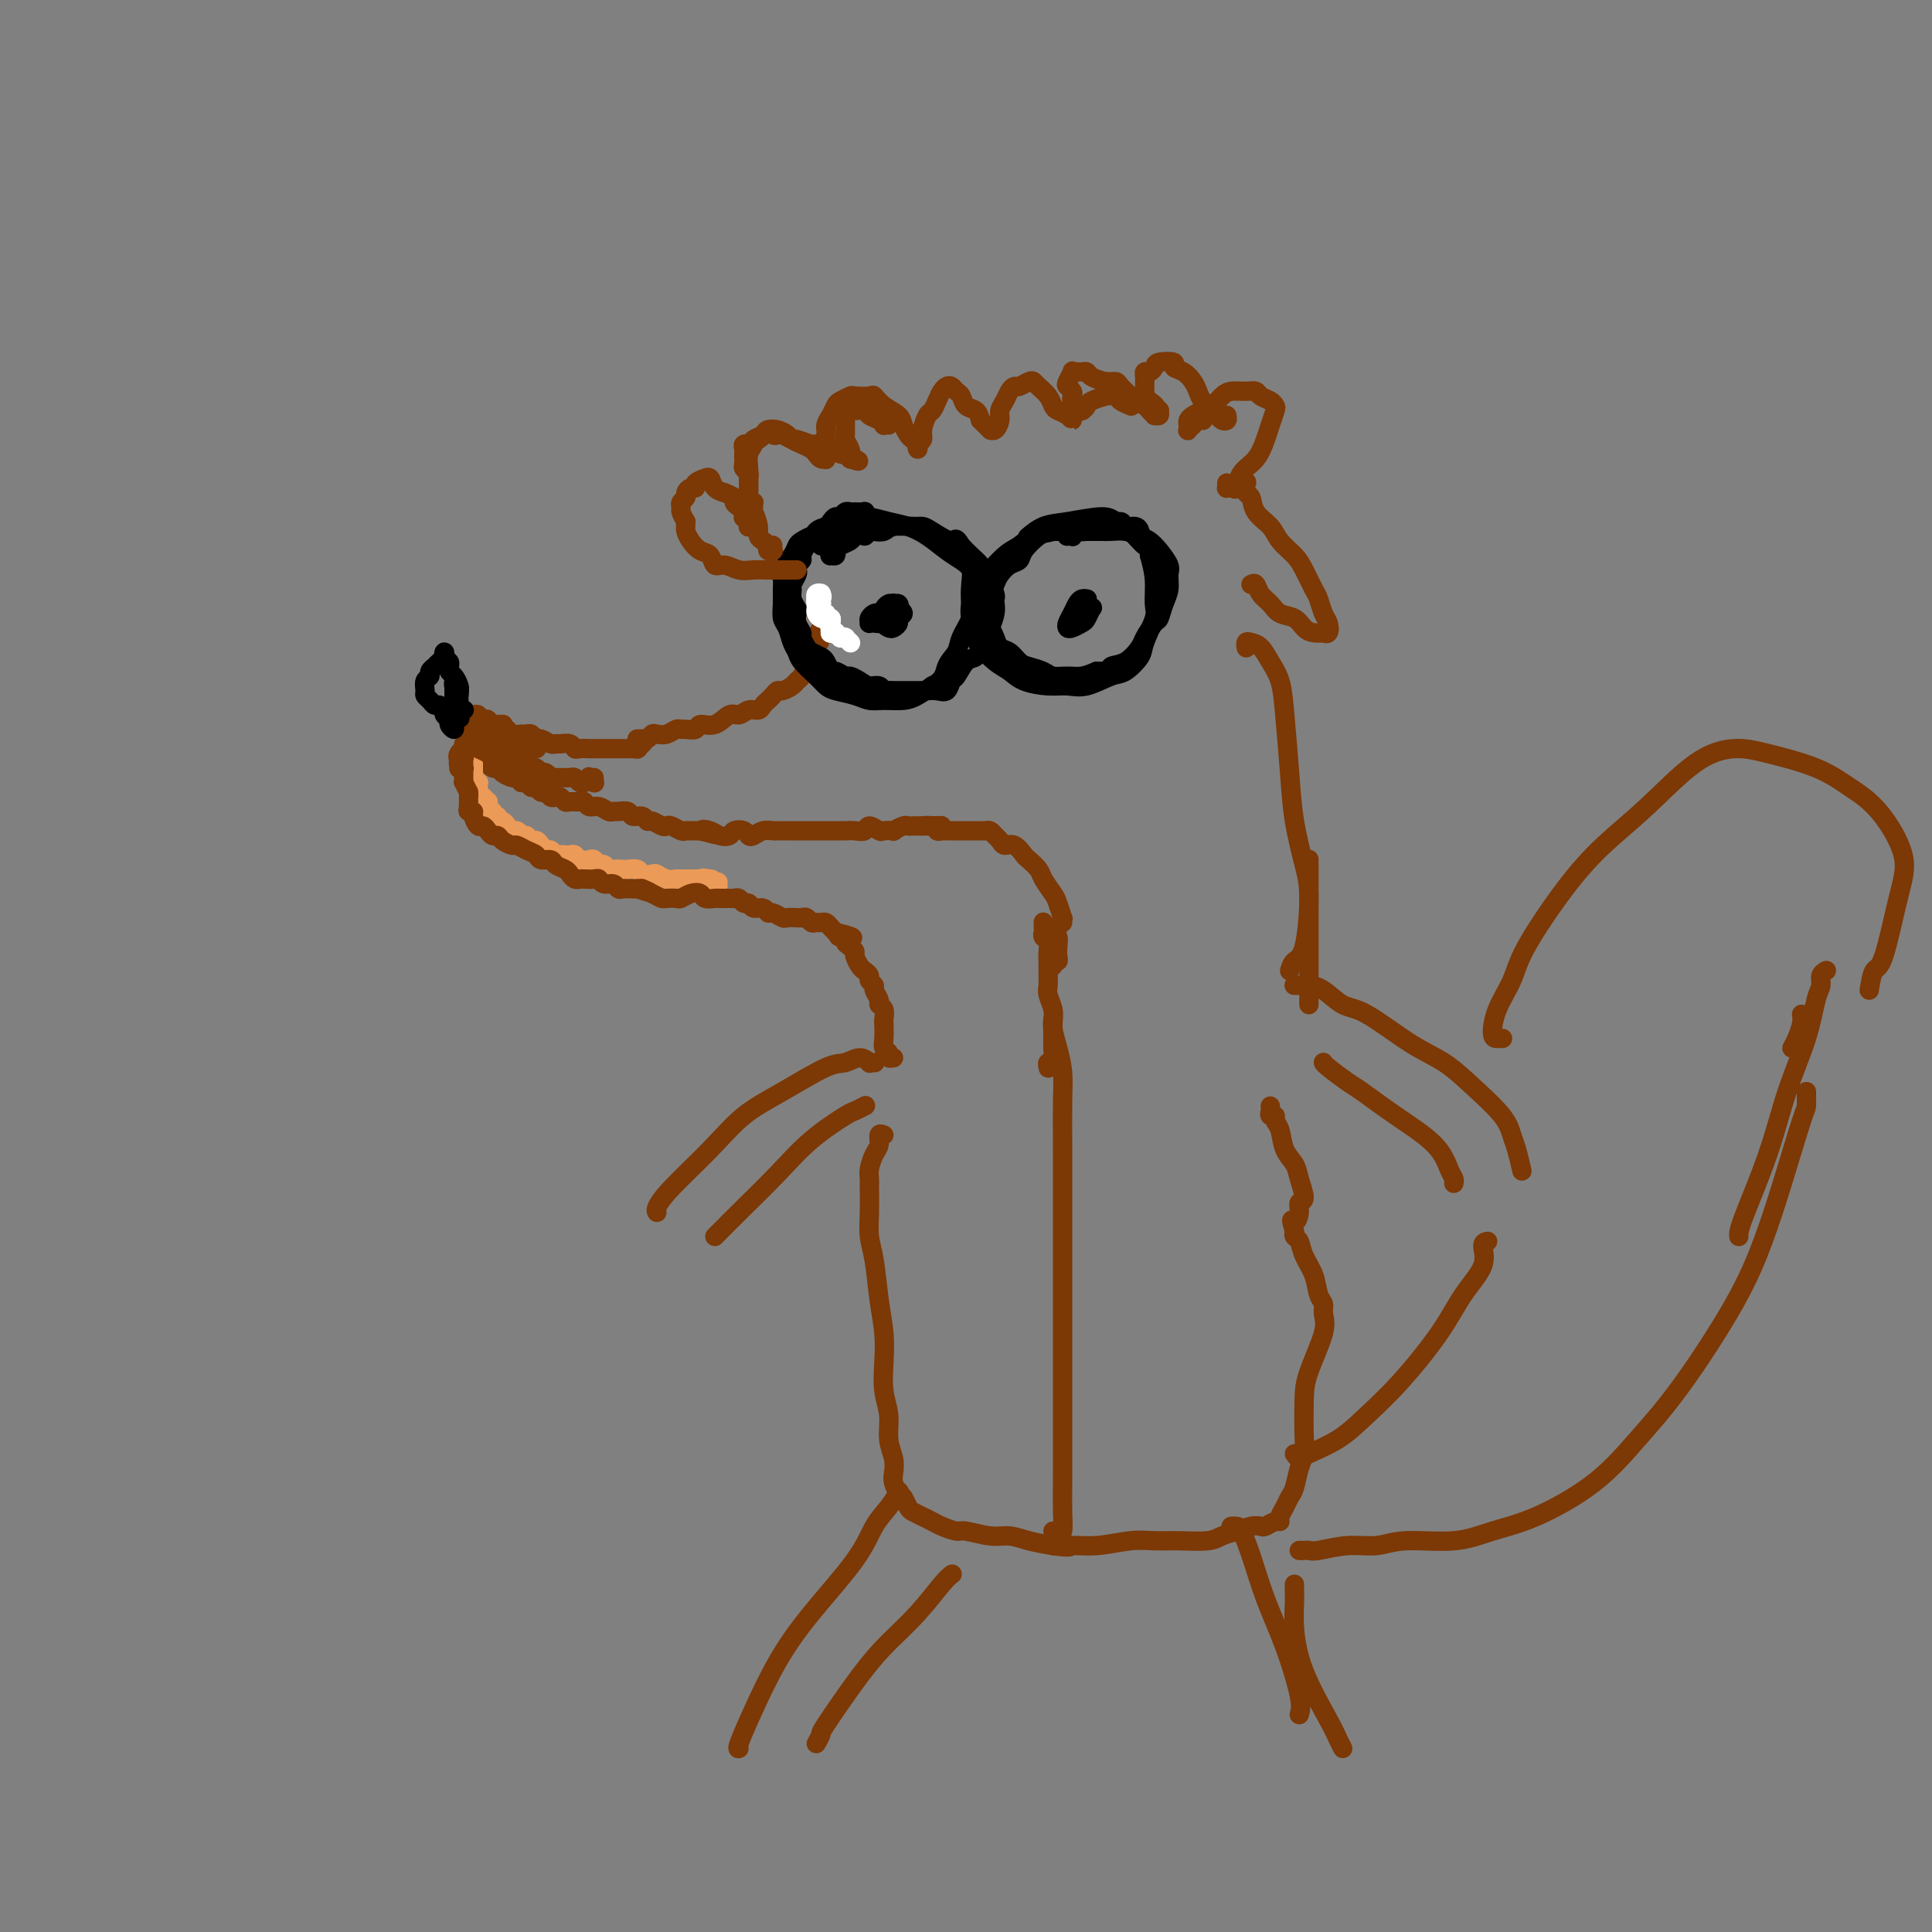 <svg viewBox='0 0 400 400' version='1.1' xmlns='http://www.w3.org/2000/svg' xmlns:xlink='http://www.w3.org/1999/xlink'><rect x="0" y="0" width="400" height="400" fill="#808080" stroke="none"/><g fill='none' stroke='rgb(124,56,5)' stroke-width='4' stroke-linecap='round' stroke-linejoin='round'><path d='M133,154c-0.031,0.030 -0.061,0.061 0,0c0.061,-0.061 0.214,-0.212 0,0c-0.214,0.212 -0.793,0.789 -1,1c-0.207,0.211 -0.040,0.057 0,0c0.040,-0.057 -0.046,-0.015 0,0c0.046,0.015 0.223,0.004 0,0c-0.223,-0.004 -0.847,-0.001 -1,0c-0.153,0.001 0.166,0.000 0,0c-0.166,-0.000 -0.818,-0.000 -1,0c-0.182,0.000 0.107,0.000 0,0c-0.107,-0.000 -0.610,0.000 -1,0c-0.390,-0.000 -0.668,-0.000 -1,0c-0.332,0.000 -0.718,0.000 -1,0c-0.282,-0.000 -0.461,-0.000 -1,0c-0.539,0.000 -1.440,0.001 -2,0c-0.560,-0.001 -0.779,-0.004 -1,0c-0.221,0.004 -0.444,0.015 -1,0c-0.556,-0.015 -1.445,-0.057 -2,0c-0.555,0.057 -0.778,0.212 -1,0c-0.222,-0.212 -0.445,-0.793 -1,-1c-0.555,-0.207 -1.444,-0.040 -2,0c-0.556,0.040 -0.779,-0.046 -1,0c-0.221,0.046 -0.441,0.223 -1,0c-0.559,-0.223 -1.458,-0.844 -2,-1c-0.542,-0.156 -0.726,0.155 -1,0c-0.274,-0.155 -0.637,-0.777 -1,-1c-0.363,-0.223 -0.727,-0.046 -1,0c-0.273,0.046 -0.455,-0.039 -1,0c-0.545,0.039 -1.455,0.203 -2,0c-0.545,-0.203 -0.727,-0.772 -1,-1c-0.273,-0.228 -0.636,-0.114 -1,0'/><path d='M104,151c-4.360,-0.692 -0.761,-0.921 0,-1c0.761,-0.079 -1.317,-0.007 -2,0c-0.683,0.007 0.027,-0.051 0,0c-0.027,0.051 -0.792,0.210 -1,0c-0.208,-0.210 0.140,-0.788 0,-1c-0.140,-0.212 -0.770,-0.057 -1,0c-0.230,0.057 -0.062,0.015 0,0c0.062,-0.015 0.017,-0.004 0,0c-0.017,0.004 -0.004,0.001 0,0c0.004,-0.001 0.001,-0.000 0,0c-0.001,0.000 -0.000,-0.001 0,0c0.000,0.001 0.000,0.004 0,0c-0.000,-0.004 -0.000,-0.015 0,0c0.000,0.015 0.000,0.057 0,0c-0.000,-0.057 -0.000,-0.211 0,0c0.000,0.211 0.000,0.788 0,1c-0.000,0.212 -0.001,0.061 0,0c0.001,-0.061 0.004,-0.031 0,0c-0.004,0.031 -0.016,0.064 0,0c0.016,-0.064 0.061,-0.224 0,0c-0.061,0.224 -0.228,0.831 0,1c0.228,0.169 0.849,-0.099 1,0c0.151,0.099 -0.170,0.566 0,1c0.170,0.434 0.829,0.833 1,1c0.171,0.167 -0.148,0.100 0,0c0.148,-0.100 0.761,-0.233 1,0c0.239,0.233 0.103,0.833 0,1c-0.103,0.167 -0.172,-0.100 0,0c0.172,0.100 0.585,0.565 1,1c0.415,0.435 0.833,0.838 1,1c0.167,0.162 0.084,0.081 0,0'/><path d='M105,156c0.862,0.863 1.018,0.021 1,0c-0.018,-0.021 -0.211,0.778 0,1c0.211,0.222 0.826,-0.133 1,0c0.174,0.133 -0.094,0.754 0,1c0.094,0.246 0.550,0.118 1,0c0.450,-0.118 0.895,-0.224 1,0c0.105,0.224 -0.130,0.778 0,1c0.130,0.222 0.626,0.111 1,0c0.374,-0.111 0.626,-0.222 1,0c0.374,0.222 0.870,0.777 1,1c0.130,0.223 -0.106,0.112 0,0c0.106,-0.112 0.553,-0.226 1,0c0.447,0.226 0.893,0.793 1,1c0.107,0.207 -0.126,0.056 0,0c0.126,-0.056 0.611,-0.016 1,0c0.389,0.016 0.682,0.008 1,0c0.318,-0.008 0.662,-0.015 1,0c0.338,0.015 0.669,0.053 1,0c0.331,-0.053 0.662,-0.197 1,0c0.338,0.197 0.683,0.736 1,1c0.317,0.264 0.607,0.253 1,0c0.393,-0.253 0.890,-0.747 1,-1c0.110,-0.253 -0.167,-0.264 0,0c0.167,0.264 0.777,0.804 1,1c0.223,0.196 0.060,0.050 0,0c-0.060,-0.050 -0.016,-0.003 0,0c0.016,0.003 0.004,-0.038 0,0c-0.004,0.038 -0.001,0.154 0,0c0.001,-0.154 0.001,-0.577 0,-1'/><path d='M103,152c0.008,-0.000 0.016,-0.000 0,0c-0.016,0.000 -0.057,0.000 0,0c0.057,-0.000 0.211,-0.000 0,0c-0.211,0.000 -0.788,0.000 -1,0c-0.212,-0.000 -0.061,-0.000 0,0c0.061,0.000 0.030,0.001 0,0c-0.030,-0.001 -0.061,-0.004 0,0c0.061,0.004 0.213,0.015 0,0c-0.213,-0.015 -0.793,-0.058 -1,0c-0.207,0.058 -0.042,0.215 0,0c0.042,-0.215 -0.040,-0.804 0,-1c0.040,-0.196 0.203,0.001 0,0c-0.203,-0.001 -0.772,-0.200 -1,0c-0.228,0.200 -0.114,0.800 0,1c0.114,0.200 0.228,0.001 0,0c-0.228,-0.001 -0.797,0.196 -1,0c-0.203,-0.196 -0.040,-0.785 0,-1c0.040,-0.215 -0.042,-0.057 0,0c0.042,0.057 0.207,0.012 0,0c-0.207,-0.012 -0.788,0.010 -1,0c-0.212,-0.010 -0.057,-0.051 0,0c0.057,0.051 0.015,0.196 0,0c-0.015,-0.196 -0.003,-0.732 0,-1c0.003,-0.268 -0.003,-0.268 0,0c0.003,0.268 0.015,0.803 0,1c-0.015,0.197 -0.058,0.057 0,0c0.058,-0.057 0.215,-0.030 0,0c-0.215,0.030 -0.804,0.063 -1,0c-0.196,-0.063 -0.001,-0.223 0,0c0.001,0.223 -0.192,0.829 0,1c0.192,0.171 0.769,-0.094 1,0c0.231,0.094 0.115,0.547 0,1'/><path d='M98,153c-0.757,0.111 -0.151,-0.111 0,0c0.151,0.111 -0.153,0.554 0,1c0.153,0.446 0.763,0.894 1,1c0.237,0.106 0.101,-0.130 0,0c-0.101,0.130 -0.168,0.627 0,1c0.168,0.373 0.570,0.621 1,1c0.430,0.379 0.888,0.889 1,1c0.112,0.111 -0.121,-0.177 0,0c0.121,0.177 0.596,0.818 1,1c0.404,0.182 0.738,-0.094 1,0c0.262,0.094 0.451,0.560 1,1c0.549,0.440 1.456,0.854 2,1c0.544,0.146 0.723,0.024 1,0c0.277,-0.024 0.652,0.050 1,0c0.348,-0.050 0.668,-0.223 1,0c0.332,0.223 0.677,0.843 1,1c0.323,0.157 0.626,-0.150 1,0c0.374,0.150 0.821,0.757 1,1c0.179,0.243 0.089,0.121 0,0'/></g>
<g fill='none' stroke='rgb(236,154,87)' stroke-width='4' stroke-linecap='round' stroke-linejoin='round'><path d='M98,158c0.000,0.030 0.000,0.061 0,0c-0.000,-0.061 -0.000,-0.212 0,0c0.000,0.212 0.000,0.788 0,1c-0.000,0.212 -0.000,0.061 0,0c0.000,-0.061 0.000,-0.031 0,0c-0.000,0.031 -0.000,0.065 0,0c0.000,-0.065 0.000,-0.227 0,0c-0.000,0.227 -0.001,0.844 0,1c0.001,0.156 0.004,-0.150 0,0c-0.004,0.150 -0.015,0.757 0,1c0.015,0.243 0.057,0.120 0,0c-0.057,-0.120 -0.212,-0.239 0,0c0.212,0.239 0.792,0.837 1,1c0.208,0.163 0.046,-0.110 0,0c-0.046,0.110 0.026,0.603 0,1c-0.026,0.397 -0.150,0.697 0,1c0.150,0.303 0.575,0.607 1,1c0.425,0.393 0.850,0.875 1,1c0.150,0.125 0.025,-0.106 0,0c-0.025,0.106 0.050,0.549 0,1c-0.050,0.451 -0.224,0.909 0,1c0.224,0.091 0.847,-0.187 1,0c0.153,0.187 -0.165,0.839 0,1c0.165,0.161 0.814,-0.168 1,0c0.186,0.168 -0.091,0.834 0,1c0.091,0.166 0.549,-0.166 1,0c0.451,0.166 0.894,0.832 1,1c0.106,0.168 -0.126,-0.161 0,0c0.126,0.161 0.611,0.813 1,1c0.389,0.187 0.683,-0.089 1,0c0.317,0.089 0.659,0.545 1,1'/><path d='M108,173c1.107,0.555 0.874,-0.057 1,0c0.126,0.057 0.611,0.785 1,1c0.389,0.215 0.682,-0.082 1,0c0.318,0.082 0.663,0.544 1,1c0.337,0.456 0.668,0.907 1,1c0.332,0.093 0.666,-0.171 1,0c0.334,0.171 0.667,0.777 1,1c0.333,0.223 0.666,0.063 1,0c0.334,-0.063 0.671,-0.031 1,0c0.329,0.031 0.651,0.060 1,0c0.349,-0.060 0.723,-0.208 1,0c0.277,0.208 0.455,0.773 1,1c0.545,0.227 1.456,0.117 2,0c0.544,-0.117 0.722,-0.242 1,0c0.278,0.242 0.656,0.849 1,1c0.344,0.151 0.654,-0.156 1,0c0.346,0.156 0.727,0.773 1,1c0.273,0.227 0.439,0.065 1,0c0.561,-0.065 1.516,-0.031 2,0c0.484,0.031 0.496,0.060 1,0c0.504,-0.060 1.500,-0.208 2,0c0.500,0.208 0.505,0.774 1,1c0.495,0.226 1.479,0.113 2,0c0.521,-0.113 0.577,-0.226 1,0c0.423,0.226 1.213,0.793 2,1c0.787,0.207 1.573,0.056 2,0c0.427,-0.056 0.496,-0.015 1,0c0.504,0.015 1.444,0.004 2,0c0.556,-0.004 0.726,-0.001 1,0c0.274,0.001 0.650,0.000 1,0c0.350,-0.000 0.675,-0.000 1,0'/><path d='M146,182c5.821,1.393 1.375,0.375 0,0c-1.375,-0.375 0.321,-0.107 1,0c0.679,0.107 0.339,0.054 0,0'/></g>
<g fill='none' stroke='rgb(124,56,5)' stroke-width='4' stroke-linecap='round' stroke-linejoin='round'><path d='M132,153c0.030,-0.000 0.060,-0.000 0,0c-0.060,0.000 -0.209,0.001 0,0c0.209,-0.001 0.777,-0.004 1,0c0.223,0.004 0.100,0.015 0,0c-0.100,-0.015 -0.179,-0.056 0,0c0.179,0.056 0.615,0.207 1,0c0.385,-0.207 0.719,-0.773 1,-1c0.281,-0.227 0.508,-0.114 1,0c0.492,0.114 1.249,0.228 2,0c0.751,-0.228 1.495,-0.797 2,-1c0.505,-0.203 0.771,-0.038 1,0c0.229,0.038 0.421,-0.050 1,0c0.579,0.050 1.544,0.239 2,0c0.456,-0.239 0.401,-0.905 1,-1c0.599,-0.095 1.852,0.382 3,0c1.148,-0.382 2.191,-1.622 3,-2c0.809,-0.378 1.382,0.106 2,0c0.618,-0.106 1.279,-0.802 2,-1c0.721,-0.198 1.503,0.101 2,0c0.497,-0.101 0.710,-0.601 1,-1c0.290,-0.399 0.659,-0.698 1,-1c0.341,-0.302 0.655,-0.606 1,-1c0.345,-0.394 0.723,-0.878 1,-1c0.277,-0.122 0.455,0.119 1,0c0.545,-0.119 1.456,-0.599 2,-1c0.544,-0.401 0.719,-0.723 1,-1c0.281,-0.277 0.666,-0.508 1,-1c0.334,-0.492 0.615,-1.245 1,-2c0.385,-0.755 0.873,-1.511 1,-2c0.127,-0.489 -0.107,-0.711 0,-1c0.107,-0.289 0.553,-0.644 1,-1'/><path d='M169,134c1.641,-2.216 0.245,-1.757 0,-2c-0.245,-0.243 0.663,-1.190 1,-2c0.337,-0.810 0.104,-1.484 0,-2c-0.104,-0.516 -0.080,-0.873 0,-1c0.080,-0.127 0.217,-0.024 0,0c-0.217,0.024 -0.789,-0.032 -1,0c-0.211,0.032 -0.060,0.152 0,0c0.060,-0.152 0.030,-0.576 0,-1'/><path d='M169,126c0.000,0.423 0.000,0.845 0,1c-0.000,0.155 -0.000,0.042 0,0c0.000,-0.042 0.000,-0.011 0,0c-0.000,0.011 -0.000,0.004 0,0c0.000,-0.004 0.000,-0.005 0,0c-0.000,0.005 -0.001,0.015 0,0c0.001,-0.015 0.004,-0.056 0,0c-0.004,0.056 -0.015,0.207 0,0c0.015,-0.207 0.057,-0.774 0,-1c-0.057,-0.226 -0.211,-0.113 0,0c0.211,0.113 0.789,0.226 1,0c0.211,-0.226 0.057,-0.792 0,-1c-0.057,-0.208 -0.016,-0.060 0,0c0.016,0.060 0.008,0.030 0,0'/></g>
<g fill='none' stroke='rgb(0,0,0)' stroke-width='4' stroke-linecap='round' stroke-linejoin='round'><path d='M180,110c0.120,-0.146 0.241,-0.292 0,0c-0.241,0.292 -0.842,1.021 -1,1c-0.158,-0.021 0.128,-0.791 0,-1c-0.128,-0.209 -0.671,0.143 -1,0c-0.329,-0.143 -0.445,-0.780 -1,-1c-0.555,-0.220 -1.548,-0.021 -2,0c-0.452,0.021 -0.362,-0.135 -1,0c-0.638,0.135 -2.002,0.560 -3,1c-0.998,0.440 -1.628,0.893 -2,1c-0.372,0.107 -0.485,-0.133 -1,0c-0.515,0.133 -1.430,0.641 -2,1c-0.570,0.359 -0.794,0.571 -1,1c-0.206,0.429 -0.395,1.076 -1,2c-0.605,0.924 -1.627,2.124 -2,3c-0.373,0.876 -0.097,1.427 0,2c0.097,0.573 0.015,1.168 0,2c-0.015,0.832 0.038,1.900 0,3c-0.038,1.100 -0.167,2.233 0,3c0.167,0.767 0.629,1.168 1,2c0.371,0.832 0.652,2.096 1,3c0.348,0.904 0.763,1.446 1,2c0.237,0.554 0.297,1.118 1,2c0.703,0.882 2.050,2.083 3,3c0.950,0.917 1.502,1.552 2,2c0.498,0.448 0.941,0.709 2,1c1.059,0.291 2.734,0.612 4,1c1.266,0.388 2.124,0.844 3,1c0.876,0.156 1.771,0.011 3,0c1.229,-0.011 2.792,0.112 4,0c1.208,-0.112 2.059,-0.461 3,-1c0.941,-0.539 1.970,-1.270 3,-2'/><path d='M193,142c2.577,-1.222 2.519,-2.776 3,-4c0.481,-1.224 1.502,-2.116 2,-3c0.498,-0.884 0.475,-1.759 1,-3c0.525,-1.241 1.599,-2.846 2,-4c0.401,-1.154 0.127,-1.855 0,-3c-0.127,-1.145 -0.109,-2.733 0,-4c0.109,-1.267 0.308,-2.213 0,-3c-0.308,-0.787 -1.123,-1.415 -2,-2c-0.877,-0.585 -1.817,-1.128 -3,-2c-1.183,-0.872 -2.609,-2.072 -4,-3c-1.391,-0.928 -2.746,-1.582 -4,-2c-1.254,-0.418 -2.405,-0.599 -4,-1c-1.595,-0.401 -3.632,-1.022 -5,-1c-1.368,0.022 -2.065,0.685 -3,1c-0.935,0.315 -2.106,0.280 -3,1c-0.894,0.720 -1.510,2.194 -2,3c-0.490,0.806 -0.854,0.945 -1,1c-0.146,0.055 -0.073,0.028 0,0'/><path d='M221,111c0.030,-0.002 0.060,-0.004 0,0c-0.060,0.004 -0.212,0.015 0,0c0.212,-0.015 0.786,-0.055 1,0c0.214,0.055 0.069,0.206 0,0c-0.069,-0.206 -0.061,-0.770 0,-1c0.061,-0.230 0.176,-0.126 0,0c-0.176,0.126 -0.641,0.275 -1,0c-0.359,-0.275 -0.612,-0.974 -1,-1c-0.388,-0.026 -0.912,0.620 -2,1c-1.088,0.380 -2.739,0.494 -4,1c-1.261,0.506 -2.131,1.402 -3,2c-0.869,0.598 -1.736,0.896 -3,2c-1.264,1.104 -2.924,3.013 -4,4c-1.076,0.987 -1.569,1.050 -2,2c-0.431,0.950 -0.800,2.786 -1,4c-0.200,1.214 -0.230,1.805 0,3c0.230,1.195 0.720,2.992 1,4c0.280,1.008 0.350,1.227 1,2c0.650,0.773 1.881,2.102 3,3c1.119,0.898 2.125,1.367 3,2c0.875,0.633 1.620,1.430 3,2c1.380,0.570 3.394,0.912 5,1c1.606,0.088 2.805,-0.077 4,0c1.195,0.077 2.385,0.396 4,0c1.615,-0.396 3.656,-1.506 5,-2c1.344,-0.494 1.992,-0.370 3,-1c1.008,-0.630 2.376,-2.012 3,-3c0.624,-0.988 0.504,-1.582 1,-3c0.496,-1.418 1.607,-3.658 2,-5c0.393,-1.342 0.067,-1.784 0,-3c-0.067,-1.216 0.124,-3.204 0,-5c-0.124,-1.796 -0.562,-3.398 -1,-5'/><path d='M238,115c-0.242,-2.309 -0.346,-1.582 -1,-2c-0.654,-0.418 -1.858,-1.981 -3,-3c-1.142,-1.019 -2.222,-1.495 -3,-2c-0.778,-0.505 -1.253,-1.039 -3,-1c-1.747,0.039 -4.767,0.650 -7,1c-2.233,0.350 -3.678,0.441 -5,1c-1.322,0.559 -2.521,1.588 -3,2c-0.479,0.412 -0.240,0.206 0,0'/><path d='M180,107c-0.034,-0.030 -0.068,-0.061 0,0c0.068,0.061 0.240,0.213 0,0c-0.240,-0.213 -0.890,-0.790 -1,-1c-0.110,-0.210 0.321,-0.052 0,0c-0.321,0.052 -1.395,-0.001 -2,0c-0.605,0.001 -0.740,0.056 -1,0c-0.260,-0.056 -0.646,-0.222 -1,0c-0.354,0.222 -0.676,0.832 -1,1c-0.324,0.168 -0.650,-0.106 -1,0c-0.350,0.106 -0.723,0.591 -1,1c-0.277,0.409 -0.456,0.743 -1,1c-0.544,0.257 -1.451,0.436 -2,1c-0.549,0.564 -0.739,1.513 -1,2c-0.261,0.487 -0.592,0.512 -1,1c-0.408,0.488 -0.893,1.439 -1,2c-0.107,0.561 0.164,0.732 0,1c-0.164,0.268 -0.762,0.634 -1,1c-0.238,0.366 -0.117,0.731 0,1c0.117,0.269 0.231,0.443 0,1c-0.231,0.557 -0.808,1.496 -1,2c-0.192,0.504 -0.000,0.571 0,1c0.000,0.429 -0.192,1.218 0,2c0.192,0.782 0.769,1.556 1,2c0.231,0.444 0.118,0.556 0,1c-0.118,0.444 -0.240,1.218 0,2c0.240,0.782 0.842,1.572 1,2c0.158,0.428 -0.126,0.495 0,1c0.126,0.505 0.664,1.447 1,2c0.336,0.553 0.472,0.715 1,1c0.528,0.285 1.450,0.692 2,1c0.550,0.308 0.729,0.517 1,1c0.271,0.483 0.636,1.242 1,2'/><path d='M172,139c0.888,0.710 0.608,-0.016 1,0c0.392,0.016 1.457,0.774 2,1c0.543,0.226 0.565,-0.079 1,0c0.435,0.079 1.283,0.543 2,1c0.717,0.457 1.304,0.907 2,1c0.696,0.093 1.500,-0.171 2,0c0.500,0.171 0.695,0.778 1,1c0.305,0.222 0.719,0.059 1,0c0.281,-0.059 0.427,-0.016 1,0c0.573,0.016 1.571,0.004 2,0c0.429,-0.004 0.290,0.001 1,0c0.710,-0.001 2.270,-0.008 3,0c0.730,0.008 0.629,0.029 1,0c0.371,-0.029 1.216,-0.110 2,0c0.784,0.110 1.509,0.409 2,0c0.491,-0.409 0.747,-1.527 1,-2c0.253,-0.473 0.502,-0.301 1,-1c0.498,-0.699 1.247,-2.269 2,-3c0.753,-0.731 1.512,-0.622 2,-1c0.488,-0.378 0.705,-1.243 1,-2c0.295,-0.757 0.667,-1.407 1,-2c0.333,-0.593 0.626,-1.128 1,-2c0.374,-0.872 0.829,-2.082 1,-3c0.171,-0.918 0.057,-1.544 0,-2c-0.057,-0.456 -0.056,-0.741 0,-1c0.056,-0.259 0.167,-0.492 0,-1c-0.167,-0.508 -0.611,-1.291 -1,-2c-0.389,-0.709 -0.723,-1.345 -1,-2c-0.277,-0.655 -0.498,-1.330 -1,-2c-0.502,-0.670 -1.286,-1.334 -2,-2c-0.714,-0.666 -1.357,-1.333 -2,-2'/><path d='M199,113c-1.321,-2.287 -1.124,-1.006 -2,-1c-0.876,0.006 -2.825,-1.263 -4,-2c-1.175,-0.737 -1.575,-0.944 -2,-1c-0.425,-0.056 -0.876,0.037 -2,0c-1.124,-0.037 -2.921,-0.203 -4,0c-1.079,0.203 -1.440,0.775 -2,1c-0.560,0.225 -1.320,0.102 -2,0c-0.680,-0.102 -1.281,-0.182 -2,0c-0.719,0.182 -1.555,0.627 -2,1c-0.445,0.373 -0.498,0.674 -1,1c-0.502,0.326 -1.451,0.677 -2,1c-0.549,0.323 -0.697,0.619 -1,1c-0.303,0.381 -0.761,0.848 -1,1c-0.239,0.152 -0.260,-0.011 0,0c0.260,0.011 0.801,0.195 1,0c0.199,-0.195 0.057,-0.770 0,-1c-0.057,-0.230 -0.028,-0.115 0,0'/><path d='M236,111c-0.015,0.080 -0.030,0.161 0,0c0.030,-0.161 0.105,-0.562 0,-1c-0.105,-0.438 -0.391,-0.912 -1,-1c-0.609,-0.088 -1.540,0.211 -2,0c-0.460,-0.211 -0.449,-0.932 -1,-1c-0.551,-0.068 -1.663,0.517 -3,1c-1.337,0.483 -2.899,0.863 -4,1c-1.101,0.137 -1.742,0.032 -3,0c-1.258,-0.032 -3.134,0.009 -4,0c-0.866,-0.009 -0.721,-0.067 -1,0c-0.279,0.067 -0.982,0.259 -2,1c-1.018,0.741 -2.353,2.033 -3,3c-0.647,0.967 -0.607,1.611 -1,2c-0.393,0.389 -1.219,0.523 -2,1c-0.781,0.477 -1.515,1.297 -2,2c-0.485,0.703 -0.719,1.291 -1,2c-0.281,0.709 -0.608,1.541 -1,2c-0.392,0.459 -0.848,0.545 -1,1c-0.152,0.455 -0.000,1.278 0,2c0.000,0.722 -0.152,1.344 0,2c0.152,0.656 0.607,1.345 1,2c0.393,0.655 0.723,1.275 1,2c0.277,0.725 0.501,1.556 1,2c0.499,0.444 1.274,0.501 2,1c0.726,0.499 1.405,1.440 2,2c0.595,0.560 1.107,0.739 2,1c0.893,0.261 2.167,0.603 3,1c0.833,0.397 1.223,0.849 2,1c0.777,0.151 1.940,0.002 3,0c1.060,-0.002 2.017,0.142 3,0c0.983,-0.142 1.991,-0.571 3,-1'/><path d='M227,139c3.019,0.100 2.567,-0.650 3,-1c0.433,-0.350 1.751,-0.302 3,-1c1.249,-0.698 2.428,-2.144 3,-3c0.572,-0.856 0.535,-1.124 1,-2c0.465,-0.876 1.431,-2.360 2,-3c0.569,-0.640 0.743,-0.435 1,-1c0.257,-0.565 0.599,-1.898 1,-3c0.401,-1.102 0.862,-1.973 1,-3c0.138,-1.027 -0.045,-2.211 0,-3c0.045,-0.789 0.319,-1.182 0,-2c-0.319,-0.818 -1.230,-2.062 -2,-3c-0.770,-0.938 -1.399,-1.572 -2,-2c-0.601,-0.428 -1.176,-0.651 -2,-1c-0.824,-0.349 -1.899,-0.826 -3,-1c-1.101,-0.174 -2.229,-0.047 -3,0c-0.771,0.047 -1.186,0.013 -2,0c-0.814,-0.013 -2.027,-0.003 -3,0c-0.973,0.003 -1.707,0.001 -2,0c-0.293,-0.001 -0.147,-0.000 0,0'/></g>
<g fill='none' stroke='rgb(124,56,5)' stroke-width='4' stroke-linecap='round' stroke-linejoin='round'><path d='M160,113c-0.000,0.030 -0.000,0.061 0,0c0.000,-0.061 0.001,-0.213 0,0c-0.001,0.213 -0.004,0.790 0,1c0.004,0.210 0.016,0.053 0,0c-0.016,-0.053 -0.060,-0.003 0,0c0.060,0.003 0.222,-0.040 0,0c-0.222,0.040 -0.829,0.164 -1,0c-0.171,-0.164 0.095,-0.614 0,-1c-0.095,-0.386 -0.551,-0.707 -1,-1c-0.449,-0.293 -0.891,-0.557 -1,-1c-0.109,-0.443 0.114,-1.063 0,-2c-0.114,-0.937 -0.566,-2.189 -1,-3c-0.434,-0.811 -0.849,-1.179 -1,-2c-0.151,-0.821 -0.036,-2.093 0,-3c0.036,-0.907 -0.006,-1.447 0,-2c0.006,-0.553 0.061,-1.118 0,-2c-0.061,-0.882 -0.238,-2.082 0,-3c0.238,-0.918 0.893,-1.553 1,-2c0.107,-0.447 -0.332,-0.705 0,-1c0.332,-0.295 1.436,-0.626 2,-1c0.564,-0.374 0.588,-0.791 1,-1c0.412,-0.209 1.213,-0.211 2,0c0.787,0.211 1.559,0.634 2,1c0.441,0.366 0.552,0.676 1,1c0.448,0.324 1.234,0.661 2,1c0.766,0.339 1.512,0.679 2,1c0.488,0.321 0.719,0.623 1,1c0.281,0.377 0.611,0.827 1,1c0.389,0.173 0.836,0.067 1,0c0.164,-0.067 0.044,-0.095 0,0c-0.044,0.095 -0.013,0.313 0,0c0.013,-0.313 0.006,-1.156 0,-2'/><path d='M171,93c2.317,0.178 0.610,-0.376 0,-1c-0.610,-0.624 -0.123,-1.319 0,-2c0.123,-0.681 -0.117,-1.349 0,-2c0.117,-0.651 0.593,-1.285 1,-2c0.407,-0.715 0.747,-1.512 1,-2c0.253,-0.488 0.420,-0.668 1,-1c0.580,-0.332 1.572,-0.815 2,-1c0.428,-0.185 0.293,-0.072 1,0c0.707,0.072 2.255,0.102 3,0c0.745,-0.102 0.686,-0.336 1,0c0.314,0.336 1.001,1.242 2,2c0.999,0.758 2.310,1.369 3,2c0.690,0.631 0.760,1.284 1,2c0.240,0.716 0.652,1.495 1,2c0.348,0.505 0.633,0.735 1,1c0.367,0.265 0.815,0.564 1,1c0.185,0.436 0.105,1.010 0,1c-0.105,-0.010 -0.235,-0.604 0,-1c0.235,-0.396 0.837,-0.595 1,-1c0.163,-0.405 -0.111,-1.015 0,-2c0.111,-0.985 0.607,-2.344 1,-3c0.393,-0.656 0.683,-0.607 1,-1c0.317,-0.393 0.662,-1.226 1,-2c0.338,-0.774 0.668,-1.487 1,-2c0.332,-0.513 0.665,-0.824 1,-1c0.335,-0.176 0.671,-0.217 1,0c0.329,0.217 0.652,0.691 1,1c0.348,0.309 0.722,0.454 1,1c0.278,0.546 0.459,1.493 1,2c0.541,0.507 1.440,0.573 2,1c0.560,0.427 0.780,1.213 1,2'/><path d='M203,87c1.246,1.247 0.860,0.864 1,1c0.140,0.136 0.807,0.791 1,1c0.193,0.209 -0.089,-0.027 0,0c0.089,0.027 0.549,0.316 1,0c0.451,-0.316 0.895,-1.237 1,-2c0.105,-0.763 -0.127,-1.366 0,-2c0.127,-0.634 0.615,-1.298 1,-2c0.385,-0.702 0.667,-1.443 1,-2c0.333,-0.557 0.718,-0.932 1,-1c0.282,-0.068 0.460,0.170 1,0c0.540,-0.170 1.440,-0.746 2,-1c0.560,-0.254 0.779,-0.184 1,0c0.221,0.184 0.444,0.483 1,1c0.556,0.517 1.446,1.253 2,2c0.554,0.747 0.774,1.503 1,2c0.226,0.497 0.460,0.733 1,1c0.540,0.267 1.388,0.566 2,1c0.612,0.434 0.988,1.003 1,1c0.012,-0.003 -0.341,-0.579 0,-1c0.341,-0.421 1.377,-0.688 2,-1c0.623,-0.312 0.834,-0.669 1,-1c0.166,-0.331 0.287,-0.635 1,-1c0.713,-0.365 2.019,-0.791 3,-1c0.981,-0.209 1.636,-0.200 2,0c0.364,0.200 0.438,0.590 1,1c0.562,0.410 1.613,0.841 2,1c0.387,0.159 0.111,0.045 0,0c-0.111,-0.045 -0.055,-0.023 0,0'/><path d='M156,109c0.008,0.001 0.016,0.001 0,0c-0.016,-0.001 -0.057,-0.004 0,0c0.057,0.004 0.211,0.015 0,0c-0.211,-0.015 -0.789,-0.055 -1,0c-0.211,0.055 -0.057,0.207 0,0c0.057,-0.207 0.015,-0.772 0,-1c-0.015,-0.228 -0.003,-0.118 0,0c0.003,0.118 -0.003,0.246 0,0c0.003,-0.246 0.015,-0.864 0,-1c-0.015,-0.136 -0.056,0.209 0,0c0.056,-0.209 0.208,-0.973 0,-1c-0.208,-0.027 -0.778,0.683 -1,1c-0.222,0.317 -0.096,0.240 0,0c0.096,-0.240 0.161,-0.643 0,-1c-0.161,-0.357 -0.549,-0.670 -1,-1c-0.451,-0.330 -0.965,-0.679 -1,-1c-0.035,-0.321 0.408,-0.616 0,-1c-0.408,-0.384 -1.669,-0.859 -2,-1c-0.331,-0.141 0.267,0.053 0,0c-0.267,-0.053 -1.400,-0.351 -2,-1c-0.600,-0.649 -0.668,-1.648 -1,-2c-0.332,-0.352 -0.929,-0.057 -1,0c-0.071,0.057 0.383,-0.125 0,0c-0.383,0.125 -1.604,0.558 -2,1c-0.396,0.442 0.034,0.892 0,1c-0.034,0.108 -0.531,-0.126 -1,0c-0.469,0.126 -0.911,0.610 -1,1c-0.089,0.390 0.175,0.685 0,1c-0.175,0.315 -0.789,0.652 -1,1c-0.211,0.348 -0.018,0.709 0,1c0.018,0.291 -0.138,0.512 0,1c0.138,0.488 0.569,1.244 1,2'/><path d='M142,108c-0.036,1.290 -0.126,1.516 0,2c0.126,0.484 0.470,1.225 1,2c0.530,0.775 1.247,1.585 2,2c0.753,0.415 1.541,0.437 2,1c0.459,0.563 0.588,1.668 1,2c0.412,0.332 1.107,-0.107 2,0c0.893,0.107 1.983,0.761 3,1c1.017,0.239 1.961,0.064 3,0c1.039,-0.064 2.172,-0.017 3,0c0.828,0.017 1.350,0.005 2,0c0.650,-0.005 1.428,-0.001 2,0c0.572,0.001 0.937,0.000 1,0c0.063,-0.000 -0.175,-0.000 0,0c0.175,0.000 0.764,0.000 1,0c0.236,-0.000 0.118,-0.000 0,0'/><path d='M156,105c-0.030,-0.447 -0.061,-0.893 0,-1c0.061,-0.107 0.212,0.126 0,0c-0.212,-0.126 -0.789,-0.611 -1,-1c-0.211,-0.389 -0.055,-0.682 0,-1c0.055,-0.318 0.011,-0.663 0,-1c-0.011,-0.337 0.011,-0.668 0,-1c-0.011,-0.332 -0.056,-0.666 0,-1c0.056,-0.334 0.211,-0.668 0,-1c-0.211,-0.332 -0.789,-0.663 -1,-1c-0.211,-0.337 -0.056,-0.682 0,-1c0.056,-0.318 0.014,-0.611 0,-1c-0.014,-0.389 0.001,-0.875 0,-1c-0.001,-0.125 -0.016,0.111 0,0c0.016,-0.111 0.064,-0.569 0,-1c-0.064,-0.431 -0.238,-0.836 0,-1c0.238,-0.164 0.890,-0.087 1,0c0.110,0.087 -0.321,0.185 0,0c0.321,-0.185 1.396,-0.652 2,-1c0.604,-0.348 0.738,-0.578 1,-1c0.262,-0.422 0.652,-1.037 1,-1c0.348,0.037 0.654,0.727 1,1c0.346,0.273 0.730,0.130 1,0c0.270,-0.130 0.425,-0.246 1,0c0.575,0.246 1.571,0.855 2,1c0.429,0.145 0.290,-0.172 1,0c0.710,0.172 2.269,0.835 3,1c0.731,0.165 0.634,-0.167 1,0c0.366,0.167 1.195,0.832 2,1c0.805,0.168 1.587,-0.161 2,0c0.413,0.161 0.457,0.813 1,1c0.543,0.187 1.584,-0.089 2,0c0.416,0.089 0.208,0.545 0,1'/><path d='M176,95c2.857,0.928 1.499,0.248 1,0c-0.499,-0.248 -0.137,-0.066 0,0c0.137,0.066 0.051,0.014 0,0c-0.051,-0.014 -0.066,0.011 0,0c0.066,-0.011 0.215,-0.057 0,0c-0.215,0.057 -0.793,0.219 -1,0c-0.207,-0.219 -0.041,-0.818 0,-1c0.041,-0.182 -0.042,0.054 0,0c0.042,-0.054 0.208,-0.400 0,-1c-0.208,-0.600 -0.789,-1.456 -1,-2c-0.211,-0.544 -0.053,-0.776 0,-1c0.053,-0.224 0.000,-0.438 0,-1c-0.000,-0.562 0.052,-1.471 0,-2c-0.052,-0.529 -0.208,-0.677 0,-1c0.208,-0.323 0.781,-0.819 1,-1c0.219,-0.181 0.085,-0.045 0,0c-0.085,0.045 -0.121,0.001 0,0c0.121,-0.001 0.401,0.042 1,0c0.599,-0.042 1.519,-0.169 2,0c0.481,0.169 0.524,0.634 1,1c0.476,0.366 1.385,0.634 2,1c0.615,0.366 0.935,0.829 1,1c0.065,0.171 -0.124,0.049 0,0c0.124,-0.049 0.562,-0.024 1,0'/><path d='M249,87c-0.022,-0.008 -0.045,-0.016 0,0c0.045,0.016 0.157,0.056 0,0c-0.157,-0.056 -0.582,-0.208 -1,0c-0.418,0.208 -0.830,0.774 -1,1c-0.170,0.226 -0.098,0.110 0,0c0.098,-0.110 0.222,-0.215 0,0c-0.222,0.215 -0.789,0.748 -1,1c-0.211,0.252 -0.065,0.222 0,0c0.065,-0.222 0.048,-0.636 0,-1c-0.048,-0.364 -0.126,-0.678 0,-1c0.126,-0.322 0.455,-0.650 1,-1c0.545,-0.350 1.304,-0.720 2,-1c0.696,-0.280 1.328,-0.468 2,-1c0.672,-0.532 1.383,-1.407 2,-2c0.617,-0.593 1.139,-0.902 2,-1c0.861,-0.098 2.063,0.016 3,0c0.937,-0.016 1.611,-0.161 2,0c0.389,0.161 0.493,0.627 1,1c0.507,0.373 1.415,0.654 2,1c0.585,0.346 0.846,0.757 1,1c0.154,0.243 0.203,0.318 0,1c-0.203,0.682 -0.656,1.970 -1,3c-0.344,1.030 -0.578,1.803 -1,3c-0.422,1.197 -1.031,2.818 -2,4c-0.969,1.182 -2.298,1.925 -3,3c-0.702,1.075 -0.776,2.481 -1,3c-0.224,0.519 -0.596,0.149 -1,0c-0.404,-0.149 -0.840,-0.079 -1,0c-0.160,0.079 -0.046,0.165 0,0c0.046,-0.165 0.023,-0.583 0,-1'/><path d='M224,85c0.008,0.000 0.016,0.001 0,0c-0.016,-0.001 -0.056,-0.003 0,0c0.056,0.003 0.207,0.012 0,0c-0.207,-0.012 -0.774,-0.045 -1,0c-0.226,0.045 -0.112,0.167 0,0c0.112,-0.167 0.223,-0.622 0,-1c-0.223,-0.378 -0.779,-0.677 -1,-1c-0.221,-0.323 -0.108,-0.668 0,-1c0.108,-0.332 0.210,-0.649 0,-1c-0.210,-0.351 -0.733,-0.735 -1,-1c-0.267,-0.265 -0.279,-0.411 0,-1c0.279,-0.589 0.849,-1.623 1,-2c0.151,-0.377 -0.116,-0.098 0,0c0.116,0.098 0.615,0.016 1,0c0.385,-0.016 0.656,0.034 1,0c0.344,-0.034 0.759,-0.151 1,0c0.241,0.151 0.306,0.569 1,1c0.694,0.431 2.016,0.875 3,1c0.984,0.125 1.629,-0.069 2,0c0.371,0.069 0.466,0.399 1,1c0.534,0.601 1.506,1.471 2,2c0.494,0.529 0.510,0.716 1,1c0.490,0.284 1.456,0.666 2,1c0.544,0.334 0.667,0.621 1,1c0.333,0.379 0.875,0.849 1,1c0.125,0.151 -0.167,-0.016 0,0c0.167,0.016 0.791,0.214 1,0c0.209,-0.214 0.001,-0.842 0,-1c-0.001,-0.158 0.206,0.154 0,0c-0.206,-0.154 -0.825,-0.772 -1,-1c-0.175,-0.228 0.093,-0.065 0,0c-0.093,0.065 -0.546,0.033 -1,0'/><path d='M238,84c2.536,0.909 0.876,-0.320 0,-1c-0.876,-0.680 -0.967,-0.813 -1,-1c-0.033,-0.187 -0.006,-0.428 0,-1c0.006,-0.572 -0.009,-1.477 0,-2c0.009,-0.523 0.041,-0.666 0,-1c-0.041,-0.334 -0.157,-0.861 0,-1c0.157,-0.139 0.587,0.110 1,0c0.413,-0.110 0.810,-0.577 1,-1c0.190,-0.423 0.173,-0.801 1,-1c0.827,-0.199 2.498,-0.219 3,0c0.502,0.219 -0.165,0.677 0,1c0.165,0.323 1.161,0.510 2,1c0.839,0.490 1.520,1.283 2,2c0.480,0.717 0.758,1.359 1,2c0.242,0.641 0.447,1.283 1,2c0.553,0.717 1.455,1.510 2,2c0.545,0.490 0.734,0.678 1,1c0.266,0.322 0.610,0.779 1,1c0.390,0.221 0.826,0.206 1,0c0.174,-0.206 0.087,-0.603 0,-1'/><path d='M258,100c-0.028,0.039 -0.056,0.078 0,0c0.056,-0.078 0.197,-0.271 0,0c-0.197,0.271 -0.733,1.008 -1,1c-0.267,-0.008 -0.264,-0.761 0,-1c0.264,-0.239 0.790,0.036 1,0c0.210,-0.036 0.105,-0.383 0,0c-0.105,0.383 -0.209,1.495 0,2c0.209,0.505 0.731,0.404 1,1c0.269,0.596 0.284,1.891 1,3c0.716,1.109 2.132,2.034 3,3c0.868,0.966 1.188,1.973 2,3c0.812,1.027 2.115,2.075 3,3c0.885,0.925 1.351,1.728 2,3c0.649,1.272 1.481,3.014 2,4c0.519,0.986 0.723,1.217 1,2c0.277,0.783 0.626,2.119 1,3c0.374,0.881 0.774,1.308 1,2c0.226,0.692 0.279,1.647 0,2c-0.279,0.353 -0.889,0.102 -1,0c-0.111,-0.102 0.276,-0.054 0,0c-0.276,0.054 -1.214,0.113 -2,0c-0.786,-0.113 -1.419,-0.400 -2,-1c-0.581,-0.600 -1.111,-1.513 -2,-2c-0.889,-0.487 -2.136,-0.548 -3,-1c-0.864,-0.452 -1.345,-1.297 -2,-2c-0.655,-0.703 -1.484,-1.266 -2,-2c-0.516,-0.734 -0.719,-1.638 -1,-2c-0.281,-0.362 -0.641,-0.181 -1,0'/><path d='M258,134c0.017,0.110 0.035,0.220 0,0c-0.035,-0.220 -0.122,-0.770 0,-1c0.122,-0.230 0.452,-0.140 1,0c0.548,0.140 1.313,0.330 2,1c0.687,0.670 1.296,1.820 2,3c0.704,1.180 1.501,2.391 2,4c0.499,1.609 0.698,3.618 1,7c0.302,3.382 0.706,8.139 1,12c0.294,3.861 0.479,6.827 1,10c0.521,3.173 1.380,6.555 2,9c0.620,2.445 1.001,3.954 1,7c-0.001,3.046 -0.385,7.628 -1,10c-0.615,2.372 -1.461,2.535 -2,3c-0.539,0.465 -0.769,1.233 -1,2'/><path d='M111,155c0.122,-0.032 0.244,-0.065 0,0c-0.244,0.065 -0.854,0.227 -1,0c-0.146,-0.227 0.172,-0.842 0,-1c-0.172,-0.158 -0.834,0.141 -1,0c-0.166,-0.141 0.163,-0.721 0,-1c-0.163,-0.279 -0.818,-0.256 -1,0c-0.182,0.256 0.110,0.744 0,1c-0.110,0.256 -0.621,0.278 -1,0c-0.379,-0.278 -0.626,-0.858 -1,-1c-0.374,-0.142 -0.875,0.154 -1,0c-0.125,-0.154 0.125,-0.758 0,-1c-0.125,-0.242 -0.626,-0.121 -1,0c-0.374,0.121 -0.621,0.244 -1,0c-0.379,-0.244 -0.890,-0.854 -1,-1c-0.110,-0.146 0.182,0.171 0,0c-0.182,-0.171 -0.837,-0.831 -1,-1c-0.163,-0.169 0.166,0.152 0,0c-0.166,-0.152 -0.828,-0.776 -1,-1c-0.172,-0.224 0.146,-0.046 0,0c-0.146,0.046 -0.756,-0.040 -1,0c-0.244,0.040 -0.122,0.206 0,0c0.122,-0.206 0.243,-0.783 0,-1c-0.243,-0.217 -0.850,-0.072 -1,0c-0.150,0.072 0.157,0.073 0,0c-0.157,-0.073 -0.778,-0.219 -1,0c-0.222,0.219 -0.045,0.805 0,1c0.045,0.195 -0.040,-0.000 0,0c0.040,0.000 0.207,0.196 0,0c-0.207,-0.196 -0.787,-0.785 -1,-1c-0.213,-0.215 -0.057,-0.058 0,0c0.057,0.058 0.016,0.017 0,0c-0.016,-0.017 -0.008,-0.008 0,0'/><path d='M96,148c-2.337,-1.087 -0.680,-0.305 0,0c0.680,0.305 0.382,0.134 0,0c-0.382,-0.134 -0.850,-0.229 -1,0c-0.150,0.229 0.016,0.783 0,1c-0.016,0.217 -0.215,0.099 0,0c0.215,-0.099 0.846,-0.177 1,0c0.154,0.177 -0.167,0.611 0,1c0.167,0.389 0.822,0.734 1,1c0.178,0.266 -0.122,0.453 0,1c0.122,0.547 0.664,1.455 1,2c0.336,0.545 0.465,0.727 1,1c0.535,0.273 1.477,0.638 2,1c0.523,0.362 0.629,0.723 1,1c0.371,0.277 1.007,0.470 2,1c0.993,0.530 2.343,1.397 3,2c0.657,0.603 0.621,0.943 1,1c0.379,0.057 1.174,-0.170 2,0c0.826,0.170 1.684,0.738 2,1c0.316,0.262 0.090,0.218 0,0c-0.090,-0.218 -0.045,-0.609 0,-1'/><path d='M108,162c-0.006,0.002 -0.013,0.005 0,0c0.013,-0.005 0.045,-0.016 0,0c-0.045,0.016 -0.167,0.061 0,0c0.167,-0.061 0.622,-0.228 1,0c0.378,0.228 0.679,0.849 1,1c0.321,0.151 0.663,-0.170 1,0c0.337,0.170 0.667,0.829 1,1c0.333,0.171 0.667,-0.147 1,0c0.333,0.147 0.666,0.757 1,1c0.334,0.243 0.671,0.118 1,0c0.329,-0.118 0.652,-0.229 1,0c0.348,0.229 0.722,0.797 1,1c0.278,0.203 0.458,0.039 1,0c0.542,-0.039 1.444,0.046 2,0c0.556,-0.046 0.765,-0.223 1,0c0.235,0.223 0.496,0.845 1,1c0.504,0.155 1.252,-0.156 2,0c0.748,0.156 1.495,0.778 2,1c0.505,0.222 0.769,0.044 1,0c0.231,-0.044 0.429,0.045 1,0c0.571,-0.045 1.514,-0.223 2,0c0.486,0.223 0.515,0.848 1,1c0.485,0.152 1.425,-0.169 2,0c0.575,0.169 0.783,0.829 1,1c0.217,0.171 0.443,-0.147 1,0c0.557,0.147 1.445,0.757 2,1c0.555,0.243 0.778,0.118 1,0c0.222,-0.118 0.443,-0.228 1,0c0.557,0.228 1.448,0.793 2,1c0.552,0.207 0.764,0.056 1,0c0.236,-0.056 0.496,-0.016 1,0c0.504,0.016 1.252,0.008 2,0'/><path d='M145,172c5.914,1.562 2.200,0.468 1,0c-1.200,-0.468 0.116,-0.308 1,0c0.884,0.308 1.336,0.766 2,1c0.664,0.234 1.539,0.246 2,0c0.461,-0.246 0.507,-0.749 1,-1c0.493,-0.251 1.431,-0.249 2,0c0.569,0.249 0.767,0.746 1,1c0.233,0.254 0.499,0.264 1,0c0.501,-0.264 1.237,-0.803 2,-1c0.763,-0.197 1.552,-0.053 2,0c0.448,0.053 0.557,0.014 1,0c0.443,-0.014 1.222,-0.004 2,0c0.778,0.004 1.554,0.001 2,0c0.446,-0.001 0.561,-0.000 1,0c0.439,0.000 1.202,0.000 2,0c0.798,-0.000 1.631,-0.000 2,0c0.369,0.000 0.274,0.001 1,0c0.726,-0.001 2.273,-0.005 3,0c0.727,0.005 0.633,0.019 1,0c0.367,-0.019 1.196,-0.072 2,0c0.804,0.072 1.582,0.268 2,0c0.418,-0.268 0.474,-0.999 1,-1c0.526,-0.001 1.521,0.728 2,1c0.479,0.272 0.443,0.087 1,0c0.557,-0.087 1.707,-0.076 2,0c0.293,0.076 -0.272,0.216 0,0c0.272,-0.216 1.382,-0.790 2,-1c0.618,-0.210 0.743,-0.056 1,0c0.257,0.056 0.646,0.015 1,0c0.354,-0.015 0.673,-0.004 1,0c0.327,0.004 0.664,0.002 1,0'/><path d='M191,171c7.295,-0.138 2.532,0.015 1,0c-1.532,-0.015 0.167,-0.200 1,0c0.833,0.200 0.800,0.786 1,1c0.200,0.214 0.632,0.057 1,0c0.368,-0.057 0.672,-0.015 1,0c0.328,0.015 0.679,0.004 1,0c0.321,-0.004 0.611,-0.001 1,0c0.389,0.001 0.878,0.000 1,0c0.122,-0.000 -0.122,-0.000 0,0c0.122,0.000 0.610,0.000 1,0c0.390,-0.000 0.682,-0.001 1,0c0.318,0.001 0.663,0.003 1,0c0.337,-0.003 0.668,-0.012 1,0c0.332,0.012 0.666,0.046 1,0c0.334,-0.046 0.670,-0.172 1,0c0.330,0.172 0.656,0.641 1,1c0.344,0.359 0.707,0.606 1,1c0.293,0.394 0.516,0.935 1,1c0.484,0.065 1.228,-0.346 2,0c0.772,0.346 1.573,1.448 2,2c0.427,0.552 0.481,0.555 1,1c0.519,0.445 1.502,1.332 2,2c0.498,0.668 0.512,1.117 1,2c0.488,0.883 1.451,2.201 2,3c0.549,0.799 0.683,1.080 1,2c0.317,0.920 0.816,2.478 1,3c0.184,0.522 0.053,0.006 0,0c-0.053,-0.006 -0.026,0.497 0,1'/><path d='M96,159c-0.030,-0.028 -0.061,-0.056 0,0c0.061,0.056 0.212,0.197 0,0c-0.212,-0.197 -0.789,-0.732 -1,-1c-0.211,-0.268 -0.057,-0.271 0,0c0.057,0.271 0.015,0.814 0,1c-0.015,0.186 -0.004,0.015 0,0c0.004,-0.015 0.001,0.125 0,0c-0.001,-0.125 -0.000,-0.517 0,-1c0.000,-0.483 0.000,-1.058 0,-1c-0.000,0.058 -0.001,0.749 0,1c0.001,0.251 0.004,0.064 0,0c-0.004,-0.064 -0.015,-0.003 0,0c0.015,0.003 0.057,-0.051 0,0c-0.057,0.051 -0.211,0.207 0,0c0.211,-0.207 0.789,-0.776 1,-1c0.211,-0.224 0.057,-0.103 0,0c-0.057,0.103 -0.015,0.189 0,0c0.015,-0.189 0.005,-0.654 0,-1c-0.005,-0.346 -0.005,-0.573 0,-1c0.005,-0.427 0.014,-1.053 0,-1c-0.014,0.053 -0.053,0.785 0,1c0.053,0.215 0.196,-0.087 0,0c-0.196,0.087 -0.732,0.562 -1,1c-0.268,0.438 -0.268,0.837 0,1c0.268,0.163 0.804,0.089 1,0c0.196,-0.089 0.053,-0.191 0,0c-0.053,0.191 -0.015,0.677 0,1c0.015,0.323 0.007,0.484 0,1c-0.007,0.516 -0.012,1.386 0,2c0.012,0.614 0.042,0.973 0,1c-0.042,0.027 -0.155,-0.278 0,0c0.155,0.278 0.577,1.139 1,2'/><path d='M97,164c0.150,1.360 0.025,0.758 0,1c-0.025,0.242 0.049,1.326 0,2c-0.049,0.674 -0.220,0.936 0,1c0.220,0.064 0.833,-0.071 1,0c0.167,0.071 -0.110,0.349 0,1c0.110,0.651 0.607,1.676 1,2c0.393,0.324 0.682,-0.054 1,0c0.318,0.054 0.667,0.540 1,1c0.333,0.460 0.652,0.893 1,1c0.348,0.107 0.726,-0.112 1,0c0.274,0.112 0.445,0.554 1,1c0.555,0.446 1.496,0.894 2,1c0.504,0.106 0.573,-0.130 1,0c0.427,0.130 1.213,0.626 2,1c0.787,0.374 1.577,0.625 2,1c0.423,0.375 0.481,0.874 1,1c0.519,0.126 1.501,-0.120 2,0c0.499,0.120 0.515,0.607 1,1c0.485,0.393 1.438,0.694 2,1c0.562,0.306 0.732,0.618 1,1c0.268,0.382 0.635,0.833 1,1c0.365,0.167 0.727,0.049 1,0c0.273,-0.049 0.458,-0.028 1,0c0.542,0.028 1.440,0.064 2,0c0.560,-0.064 0.780,-0.227 1,0c0.220,0.227 0.439,0.846 1,1c0.561,0.154 1.462,-0.155 2,0c0.538,0.155 0.711,0.773 1,1c0.289,0.227 0.693,0.061 1,0c0.307,-0.061 0.516,-0.017 1,0c0.484,0.017 1.242,0.009 2,0'/><path d='M132,184c4.776,1.657 1.718,0.300 1,0c-0.718,-0.300 0.906,0.456 2,1c1.094,0.544 1.658,0.874 2,1c0.342,0.126 0.463,0.047 1,0c0.537,-0.047 1.491,-0.061 2,0c0.509,0.061 0.574,0.198 1,0c0.426,-0.198 1.212,-0.733 2,-1c0.788,-0.267 1.577,-0.268 2,0c0.423,0.268 0.481,0.804 1,1c0.519,0.196 1.501,0.051 2,0c0.499,-0.051 0.515,-0.010 1,0c0.485,0.010 1.440,-0.013 2,0c0.560,0.013 0.726,0.060 1,0c0.274,-0.060 0.654,-0.227 1,0c0.346,0.227 0.656,0.850 1,1c0.344,0.150 0.721,-0.171 1,0c0.279,0.171 0.460,0.834 1,1c0.540,0.166 1.439,-0.166 2,0c0.561,0.166 0.784,0.829 1,1c0.216,0.171 0.425,-0.150 1,0c0.575,0.150 1.516,0.771 2,1c0.484,0.229 0.511,0.065 1,0c0.489,-0.065 1.440,-0.032 2,0c0.560,0.032 0.727,0.061 1,0c0.273,-0.061 0.650,-0.213 1,0c0.350,0.213 0.671,0.792 1,1c0.329,0.208 0.666,0.045 1,0c0.334,-0.045 0.667,0.029 1,0c0.333,-0.029 0.667,-0.162 1,0c0.333,0.162 0.667,0.618 1,1c0.333,0.382 0.667,0.691 1,1'/><path d='M173,193c6.505,1.632 2.269,1.211 1,1c-1.269,-0.211 0.430,-0.212 1,0c0.570,0.212 0.012,0.638 0,1c-0.012,0.362 0.521,0.660 1,1c0.479,0.340 0.903,0.721 1,1c0.097,0.279 -0.133,0.456 0,1c0.133,0.544 0.628,1.455 1,2c0.372,0.545 0.620,0.722 1,1c0.380,0.278 0.890,0.655 1,1c0.110,0.345 -0.182,0.656 0,1c0.182,0.344 0.837,0.721 1,1c0.163,0.279 -0.167,0.460 0,1c0.167,0.540 0.829,1.438 1,2c0.171,0.562 -0.150,0.787 0,1c0.150,0.213 0.771,0.414 1,1c0.229,0.586 0.065,1.557 0,2c-0.065,0.443 -0.033,0.357 0,1c0.033,0.643 0.065,2.015 0,3c-0.065,0.985 -0.227,1.584 0,2c0.227,0.416 0.844,0.647 1,1c0.156,0.353 -0.150,0.826 0,1c0.150,0.174 0.757,0.050 1,0c0.243,-0.050 0.121,-0.025 0,0'/><path d='M218,192c-0.115,0.002 -0.231,0.003 0,0c0.231,-0.003 0.807,-0.011 1,0c0.193,0.011 0.003,0.040 0,0c-0.003,-0.040 0.181,-0.148 0,0c-0.181,0.148 -0.728,0.554 -1,1c-0.272,0.446 -0.268,0.932 0,1c0.268,0.068 0.800,-0.284 1,0c0.200,0.284 0.067,1.203 0,2c-0.067,0.797 -0.070,1.471 0,2c0.070,0.529 0.211,0.912 0,1c-0.211,0.088 -0.775,-0.118 -1,0c-0.225,0.118 -0.113,0.559 0,1'/></g>
<g fill='none' stroke='rgb(0,0,0)' stroke-width='4' stroke-linecap='round' stroke-linejoin='round'><path d='M94,150c0.009,0.037 0.017,0.074 0,0c-0.017,-0.074 -0.061,-0.257 0,0c0.061,0.257 0.227,0.956 0,1c-0.227,0.044 -0.849,-0.567 -1,-1c-0.151,-0.433 0.167,-0.690 0,-1c-0.167,-0.310 -0.818,-0.674 -1,-1c-0.182,-0.326 0.105,-0.612 0,-1c-0.105,-0.388 -0.602,-0.876 -1,-1c-0.398,-0.124 -0.696,0.118 -1,0c-0.304,-0.118 -0.613,-0.595 -1,-1c-0.387,-0.405 -0.851,-0.738 -1,-1c-0.149,-0.262 0.017,-0.452 0,-1c-0.017,-0.548 -0.215,-1.452 0,-2c0.215,-0.548 0.845,-0.738 1,-1c0.155,-0.262 -0.165,-0.594 0,-1c0.165,-0.406 0.815,-0.884 1,-1c0.185,-0.116 -0.095,0.130 0,0c0.095,-0.130 0.565,-0.634 1,-1c0.435,-0.366 0.835,-0.593 1,-1c0.165,-0.407 0.096,-0.996 0,-1c-0.096,-0.004 -0.219,0.575 0,1c0.219,0.425 0.780,0.694 1,1c0.220,0.306 0.097,0.648 0,1c-0.097,0.352 -0.170,0.714 0,1c0.170,0.286 0.581,0.497 1,1c0.419,0.503 0.844,1.296 1,2c0.156,0.704 0.042,1.317 0,2c-0.042,0.683 -0.011,1.437 0,2c0.011,0.563 0.003,0.934 0,1c-0.003,0.066 -0.001,-0.175 0,0c0.001,0.175 0.000,0.764 0,1c-0.000,0.236 -0.000,0.118 0,0'/><path d='M95,148c0.464,1.676 0.125,-0.133 0,-1c-0.125,-0.867 -0.037,-0.791 0,-1c0.037,-0.209 0.024,-0.701 0,-1c-0.024,-0.299 -0.059,-0.403 0,-1c0.059,-0.597 0.212,-1.688 0,-2c-0.212,-0.312 -0.789,0.154 -1,0c-0.211,-0.154 -0.056,-0.928 0,-1c0.056,-0.072 0.014,0.559 0,1c-0.014,0.441 0.000,0.691 0,1c-0.000,0.309 -0.015,0.675 0,1c0.015,0.325 0.060,0.609 0,1c-0.060,0.391 -0.226,0.889 0,1c0.226,0.111 0.845,-0.166 1,0c0.155,0.166 -0.154,0.777 0,1c0.154,0.223 0.772,0.060 1,0c0.228,-0.060 0.065,-0.017 0,0c-0.065,0.017 -0.033,0.009 0,0'/><path d='M185,125c-0.033,-0.114 -0.065,-0.228 0,0c0.065,0.228 0.229,0.797 0,1c-0.229,0.203 -0.849,0.041 -1,0c-0.151,-0.041 0.167,0.041 0,0c-0.167,-0.041 -0.819,-0.204 -1,0c-0.181,0.204 0.109,0.776 0,1c-0.109,0.224 -0.618,0.098 -1,0c-0.382,-0.098 -0.636,-0.170 -1,0c-0.364,0.170 -0.838,0.582 -1,1c-0.162,0.418 -0.011,0.841 0,1c0.011,0.159 -0.117,0.054 0,0c0.117,-0.054 0.480,-0.056 1,0c0.520,0.056 1.198,0.169 2,0c0.802,-0.169 1.729,-0.619 2,-1c0.271,-0.381 -0.112,-0.691 0,-1c0.112,-0.309 0.720,-0.615 1,-1c0.280,-0.385 0.233,-0.847 0,-1c-0.233,-0.153 -0.652,0.004 -1,0c-0.348,-0.004 -0.626,-0.169 -1,0c-0.374,0.169 -0.844,0.673 -1,1c-0.156,0.327 0.001,0.477 0,1c-0.001,0.523 -0.159,1.419 0,2c0.159,0.581 0.636,0.846 1,1c0.364,0.154 0.616,0.195 1,0c0.384,-0.195 0.901,-0.627 1,-1c0.099,-0.373 -0.221,-0.688 0,-1c0.221,-0.312 0.983,-0.623 1,-1c0.017,-0.377 -0.709,-0.822 -1,-1c-0.291,-0.178 -0.145,-0.089 0,0'/><path d='M225,124c0.089,0.018 0.178,0.036 0,0c-0.178,-0.036 -0.623,-0.125 -1,0c-0.377,0.125 -0.688,0.465 -1,1c-0.312,0.535 -0.627,1.264 -1,2c-0.373,0.736 -0.805,1.477 -1,2c-0.195,0.523 -0.154,0.826 0,1c0.154,0.174 0.420,0.218 1,0c0.580,-0.218 1.472,-0.700 2,-1c0.528,-0.300 0.691,-0.420 1,-1c0.309,-0.580 0.763,-1.619 1,-2c0.237,-0.381 0.256,-0.102 0,0c-0.256,0.102 -0.787,0.029 -1,0c-0.213,-0.029 -0.106,-0.015 0,0'/></g>
<g fill='none' stroke='rgb(255,255,255)' stroke-width='4' stroke-linecap='round' stroke-linejoin='round'><path d='M170,123c-0.000,-0.121 -0.000,-0.243 0,0c0.000,0.243 0.000,0.850 0,1c-0.000,0.150 -0.000,-0.157 0,0c0.000,0.157 0.000,0.778 0,1c-0.000,0.222 -0.000,0.044 0,0c0.000,-0.044 0.000,0.045 0,0c-0.000,-0.045 -0.001,-0.223 0,0c0.001,0.223 0.004,0.848 0,1c-0.004,0.152 -0.015,-0.170 0,0c0.015,0.170 0.057,0.830 0,1c-0.057,0.170 -0.212,-0.150 0,0c0.212,0.150 0.793,0.772 1,1c0.207,0.228 0.041,0.064 0,0c-0.041,-0.064 0.041,-0.027 0,0c-0.041,0.027 -0.207,0.046 0,0c0.207,-0.046 0.788,-0.156 1,0c0.212,0.156 0.057,0.577 0,1c-0.057,0.423 -0.015,0.849 0,1c0.015,0.151 0.003,0.026 0,0c-0.003,-0.026 0.003,0.046 0,0c-0.003,-0.046 -0.015,-0.208 0,0c0.015,0.208 0.056,0.788 0,1c-0.056,0.212 -0.210,0.057 0,0c0.210,-0.057 0.785,-0.014 1,0c0.215,0.014 0.072,-0.001 0,0c-0.072,0.001 -0.071,0.016 0,0c0.071,-0.016 0.211,-0.064 0,0c-0.211,0.064 -0.775,0.241 -1,0c-0.225,-0.241 -0.112,-0.900 0,-1c0.112,-0.100 0.222,0.358 0,0c-0.222,-0.358 -0.778,-1.531 -1,-2c-0.222,-0.469 -0.111,-0.235 0,0'/><path d='M171,128c-0.094,-0.686 0.171,-0.901 0,-1c-0.171,-0.099 -0.778,-0.083 -1,0c-0.222,0.083 -0.059,0.232 0,0c0.059,-0.232 0.016,-0.847 0,-1c-0.016,-0.153 -0.003,0.155 0,0c0.003,-0.155 -0.003,-0.773 0,-1c0.003,-0.227 0.015,-0.065 0,0c-0.015,0.065 -0.057,0.031 0,0c0.057,-0.031 0.212,-0.061 0,0c-0.212,0.061 -0.790,0.212 -1,0c-0.210,-0.212 -0.053,-0.788 0,-1c0.053,-0.212 0.001,-0.060 0,0c-0.001,0.060 0.048,0.029 0,0c-0.048,-0.029 -0.195,-0.056 0,0c0.195,0.056 0.732,0.196 1,0c0.268,-0.196 0.268,-0.728 0,-1c-0.268,-0.272 -0.804,-0.284 -1,0c-0.196,0.284 -0.053,0.865 0,1c0.053,0.135 0.014,-0.175 0,0c-0.014,0.175 -0.005,0.834 0,1c0.005,0.166 0.004,-0.162 0,0c-0.004,0.162 -0.012,0.814 0,1c0.012,0.186 0.046,-0.095 0,0c-0.046,0.095 -0.170,0.564 0,1c0.170,0.436 0.634,0.839 1,1c0.366,0.161 0.633,0.081 1,0c0.367,-0.081 0.833,-0.163 1,0c0.167,0.163 0.034,0.569 0,1c-0.034,0.431 0.029,0.885 0,1c-0.029,0.115 -0.151,-0.110 0,0c0.151,0.110 0.576,0.555 1,1'/><path d='M173,131c0.482,0.944 0.185,0.306 0,0c-0.185,-0.306 -0.260,-0.278 0,0c0.260,0.278 0.855,0.807 1,1c0.145,0.193 -0.158,0.051 0,0c0.158,-0.051 0.778,-0.010 1,0c0.222,0.010 0.045,-0.011 0,0c-0.045,0.011 0.040,0.056 0,0c-0.040,-0.056 -0.207,-0.211 0,0c0.207,0.211 0.786,0.788 1,1c0.214,0.212 0.061,0.061 0,0c-0.061,-0.061 -0.031,-0.030 0,0'/></g>
<g fill='none' stroke='rgb(124,56,5)' stroke-width='4' stroke-linecap='round' stroke-linejoin='round'><path d='M271,178c0.000,-0.062 0.000,-0.124 0,0c0.000,0.124 0.000,0.433 0,1c0.000,0.567 0.000,1.391 0,2c-0.000,0.609 0.000,1.001 0,2c0.000,0.999 0.000,2.604 0,4c0.000,1.396 0.000,2.584 0,4c0.000,1.416 0.000,3.062 0,5c0.000,1.938 0.000,4.169 0,6c0.000,1.831 0.000,3.262 0,4c0.000,0.738 0.000,0.782 0,1c0.000,0.218 0.000,0.609 0,1'/><path d='M268,204c0.019,0.001 0.038,0.001 0,0c-0.038,-0.001 -0.131,-0.004 0,0c0.131,0.004 0.488,0.014 1,0c0.512,-0.014 1.181,-0.051 2,0c0.819,0.051 1.789,0.189 3,1c1.211,0.811 2.663,2.294 4,3c1.337,0.706 2.557,0.635 5,2c2.443,1.365 6.108,4.165 9,6c2.892,1.835 5.012,2.706 7,4c1.988,1.294 3.843,3.013 6,5c2.157,1.987 4.617,4.242 6,6c1.383,1.758 1.690,3.018 2,4c0.310,0.982 0.622,1.688 1,3c0.378,1.312 0.822,3.232 1,4c0.178,0.768 0.089,0.384 0,0'/><path d='M274,220c-0.005,-0.030 -0.011,-0.061 0,0c0.011,0.061 0.037,0.213 1,1c0.963,0.787 2.863,2.210 4,3c1.137,0.790 1.510,0.947 3,2c1.490,1.053 4.098,3.003 7,5c2.902,1.997 6.097,4.040 8,6c1.903,1.960 2.512,3.835 3,5c0.488,1.165 0.854,1.618 1,2c0.146,0.382 0.073,0.691 0,1'/><path d='M181,220c0.124,0.010 0.248,0.021 0,0c-0.248,-0.021 -0.869,-0.072 -1,0c-0.131,0.072 0.229,0.269 0,0c-0.229,-0.269 -1.045,-1.005 -2,-1c-0.955,0.005 -2.047,0.749 -3,1c-0.953,0.251 -1.767,0.009 -4,1c-2.233,0.991 -5.884,3.214 -9,5c-3.116,1.786 -5.697,3.134 -8,5c-2.303,1.866 -4.330,4.252 -7,7c-2.670,2.748 -5.984,5.860 -8,8c-2.016,2.140 -2.735,3.307 -3,4c-0.265,0.693 -0.076,0.912 0,1c0.076,0.088 0.038,0.044 0,0'/><path d='M179,229c-0.056,0.030 -0.113,0.060 0,0c0.113,-0.060 0.395,-0.209 0,0c-0.395,0.209 -1.469,0.778 -2,1c-0.531,0.222 -0.521,0.098 -2,1c-1.479,0.902 -4.449,2.830 -7,5c-2.551,2.170 -4.684,4.582 -7,7c-2.316,2.418 -4.816,4.843 -7,7c-2.184,2.157 -4.053,4.045 -5,5c-0.947,0.955 -0.974,0.978 -1,1'/><path d='M216,191c-0.001,0.024 -0.001,0.048 0,0c0.001,-0.048 0.004,-0.168 0,0c-0.004,0.168 -0.015,0.626 0,1c0.015,0.374 0.057,0.666 0,1c-0.057,0.334 -0.211,0.712 0,1c0.211,0.288 0.789,0.486 1,1c0.211,0.514 0.056,1.344 0,2c-0.056,0.656 -0.011,1.137 0,2c0.011,0.863 -0.011,2.106 0,3c0.011,0.894 0.056,1.437 0,2c-0.056,0.563 -0.211,1.146 0,2c0.211,0.854 0.790,1.978 1,3c0.210,1.022 0.053,1.944 0,3c-0.053,1.056 -0.000,2.248 0,3c0.000,0.752 -0.052,1.063 0,2c0.052,0.937 0.210,2.498 0,3c-0.210,0.502 -0.787,-0.057 -1,0c-0.213,0.057 -0.061,0.731 0,1c0.061,0.269 0.030,0.135 0,0'/><path d='M218,211c0.022,-0.137 0.044,-0.274 0,0c-0.044,0.274 -0.155,0.958 0,2c0.155,1.042 0.578,2.443 1,4c0.422,1.557 0.845,3.272 1,5c0.155,1.728 0.041,3.470 0,6c-0.041,2.530 -0.011,5.849 0,9c0.011,3.151 0.003,6.135 0,9c-0.003,2.865 -0.001,5.612 0,10c0.001,4.388 -0.000,10.417 0,15c0.000,4.583 0.001,7.722 0,11c-0.001,3.278 -0.003,6.697 0,11c0.003,4.303 0.012,9.490 0,13c-0.012,3.510 -0.044,5.343 0,7c0.044,1.657 0.166,3.138 0,4c-0.166,0.862 -0.619,1.103 -1,1c-0.381,-0.103 -0.691,-0.552 -1,-1'/><path d='M183,235c-0.445,-0.186 -0.890,-0.373 -1,0c-0.110,0.373 0.114,1.305 0,2c-0.114,0.695 -0.566,1.154 -1,2c-0.434,0.846 -0.849,2.081 -1,3c-0.151,0.919 -0.037,1.523 0,2c0.037,0.477 -0.001,0.828 0,2c0.001,1.172 0.043,3.165 0,5c-0.043,1.835 -0.169,3.511 0,5c0.169,1.489 0.633,2.792 1,5c0.367,2.208 0.638,5.320 1,8c0.362,2.680 0.814,4.926 1,7c0.186,2.074 0.106,3.976 0,6c-0.106,2.024 -0.238,4.170 0,6c0.238,1.830 0.848,3.343 1,5c0.152,1.657 -0.152,3.456 0,5c0.152,1.544 0.762,2.832 1,4c0.238,1.168 0.106,2.214 0,3c-0.106,0.786 -0.184,1.310 0,2c0.184,0.690 0.629,1.547 1,2c0.371,0.453 0.666,0.503 1,1c0.334,0.497 0.707,1.442 1,2c0.293,0.558 0.506,0.728 1,1c0.494,0.272 1.271,0.646 2,1c0.729,0.354 1.412,0.687 2,1c0.588,0.313 1.080,0.605 2,1c0.920,0.395 2.268,0.893 3,1c0.732,0.107 0.848,-0.179 2,0c1.152,0.179 3.340,0.821 5,1c1.660,0.179 2.793,-0.106 4,0c1.207,0.106 2.488,0.602 4,1c1.512,0.398 3.256,0.699 5,1'/><path d='M218,320c4.257,0.602 3.399,0.109 4,0c0.601,-0.109 2.661,0.168 5,0c2.339,-0.168 4.958,-0.780 7,-1c2.042,-0.220 3.509,-0.048 5,0c1.491,0.048 3.008,-0.029 5,0c1.992,0.029 4.460,0.165 6,0c1.540,-0.165 2.152,-0.632 3,-1c0.848,-0.368 1.932,-0.639 3,-1c1.068,-0.361 2.118,-0.814 3,-1c0.882,-0.186 1.594,-0.105 2,0c0.406,0.105 0.504,0.232 1,0c0.496,-0.232 1.390,-0.825 2,-1c0.610,-0.175 0.937,0.068 1,0c0.063,-0.068 -0.138,-0.448 0,-1c0.138,-0.552 0.615,-1.277 1,-2c0.385,-0.723 0.678,-1.443 1,-2c0.322,-0.557 0.675,-0.952 1,-2c0.325,-1.048 0.624,-2.748 1,-4c0.376,-1.252 0.830,-2.057 1,-3c0.170,-0.943 0.056,-2.024 0,-4c-0.056,-1.976 -0.052,-4.847 0,-7c0.052,-2.153 0.154,-3.586 1,-6c0.846,-2.414 2.435,-5.807 3,-8c0.565,-2.193 0.106,-3.184 0,-4c-0.106,-0.816 0.141,-1.455 0,-2c-0.141,-0.545 -0.668,-0.997 -1,-2c-0.332,-1.003 -0.467,-2.559 -1,-4c-0.533,-1.441 -1.462,-2.768 -2,-4c-0.538,-1.232 -0.683,-2.370 -1,-3c-0.317,-0.630 -0.805,-0.751 -1,-1c-0.195,-0.249 -0.098,-0.624 0,-1'/><path d='M268,255c-0.994,-3.612 -0.480,-2.143 0,-2c0.480,0.143 0.925,-1.039 1,-2c0.075,-0.961 -0.221,-1.701 0,-2c0.221,-0.299 0.960,-0.156 1,-1c0.040,-0.844 -0.620,-2.674 -1,-4c-0.380,-1.326 -0.479,-2.149 -1,-3c-0.521,-0.851 -1.464,-1.730 -2,-3c-0.536,-1.270 -0.665,-2.932 -1,-4c-0.335,-1.068 -0.874,-1.543 -1,-2c-0.126,-0.457 0.162,-0.896 0,-1c-0.162,-0.104 -0.774,0.126 -1,0c-0.226,-0.126 -0.064,-0.607 0,-1c0.064,-0.393 0.032,-0.696 0,-1'/><path d='M186,309c-0.041,0.069 -0.081,0.137 0,0c0.081,-0.137 0.285,-0.480 0,0c-0.285,0.480 -1.058,1.783 -2,3c-0.942,1.217 -2.054,2.350 -3,4c-0.946,1.650 -1.725,3.819 -4,7c-2.275,3.181 -6.046,7.374 -9,11c-2.954,3.626 -5.093,6.684 -7,10c-1.907,3.316 -3.583,6.889 -5,10c-1.417,3.111 -2.574,5.761 -3,7c-0.426,1.239 -0.122,1.068 0,1c0.122,-0.068 0.061,-0.034 0,0'/><path d='M197,326c0.114,-0.084 0.229,-0.167 0,0c-0.229,0.167 -0.801,0.585 -2,2c-1.199,1.415 -3.024,3.828 -5,6c-1.976,2.172 -4.101,4.104 -6,6c-1.899,1.896 -3.571,3.756 -6,7c-2.429,3.244 -5.616,7.873 -7,10c-1.384,2.127 -0.967,1.750 -1,2c-0.033,0.250 -0.517,1.125 -1,2'/><path d='M255,316c-0.095,0.005 -0.189,0.010 0,0c0.189,-0.010 0.662,-0.034 1,0c0.338,0.034 0.543,0.127 1,1c0.457,0.873 1.167,2.527 2,5c0.833,2.473 1.790,5.766 3,9c1.210,3.234 2.672,6.409 4,10c1.328,3.591 2.522,7.597 3,10c0.478,2.403 0.239,3.201 0,4'/><path d='M268,328c-0.006,0.717 -0.013,1.434 0,2c0.013,0.566 0.045,0.981 0,2c-0.045,1.019 -0.167,2.643 0,5c0.167,2.357 0.622,5.446 2,9c1.378,3.554 3.679,7.572 5,10c1.321,2.428 1.663,3.265 2,4c0.337,0.735 0.668,1.367 1,2'/><path d='M268,301c0.341,0.475 0.681,0.950 1,1c0.319,0.050 0.616,-0.325 2,-1c1.384,-0.675 3.856,-1.648 6,-3c2.144,-1.352 3.959,-3.081 6,-5c2.041,-1.919 4.308,-4.027 7,-7c2.692,-2.973 5.810,-6.810 8,-10c2.190,-3.190 3.453,-5.731 5,-8c1.547,-2.269 3.378,-4.265 4,-6c0.622,-1.735 0.035,-3.210 0,-4c-0.035,-0.790 0.483,-0.895 1,-1'/><path d='M269,321c0.332,0.009 0.664,0.018 1,0c0.336,-0.018 0.675,-0.061 1,0c0.325,0.061 0.637,0.228 2,0c1.363,-0.228 3.779,-0.852 6,-1c2.221,-0.148 4.247,0.178 6,0c1.753,-0.178 3.232,-0.862 6,-1c2.768,-0.138 6.824,0.270 10,0c3.176,-0.270 5.470,-1.216 8,-2c2.530,-0.784 5.295,-1.405 9,-3c3.705,-1.595 8.350,-4.165 12,-7c3.650,-2.835 6.306,-5.933 9,-9c2.694,-3.067 5.426,-6.101 9,-11c3.574,-4.899 7.991,-11.664 11,-17c3.009,-5.336 4.610,-9.242 6,-13c1.390,-3.758 2.568,-7.368 4,-12c1.432,-4.632 3.116,-10.285 4,-13c0.884,-2.715 0.967,-2.490 1,-3c0.033,-0.510 0.017,-1.755 0,-3'/><path d='M311,215c0.081,-0.000 0.161,-0.000 0,0c-0.161,0.000 -0.564,0.002 -1,0c-0.436,-0.002 -0.906,-0.006 -1,-1c-0.094,-0.994 0.187,-2.977 1,-5c0.813,-2.023 2.159,-4.087 3,-6c0.841,-1.913 1.177,-3.674 3,-7c1.823,-3.326 5.133,-8.216 8,-12c2.867,-3.784 5.290,-6.462 8,-9c2.710,-2.538 5.707,-4.935 9,-8c3.293,-3.065 6.882,-6.799 10,-9c3.118,-2.201 5.763,-2.869 8,-3c2.237,-0.131 4.065,0.276 7,1c2.935,0.724 6.978,1.764 10,3c3.022,1.236 5.025,2.668 7,4c1.975,1.332 3.924,2.564 6,5c2.076,2.436 4.280,6.075 5,9c0.720,2.925 -0.044,5.134 -1,9c-0.956,3.866 -2.103,9.387 -3,12c-0.897,2.613 -1.542,2.318 -2,3c-0.458,0.682 -0.729,2.341 -1,4'/><path d='M371,217c0.311,-0.556 0.622,-1.111 1,-2c0.378,-0.889 0.822,-2.111 1,-3c0.178,-0.889 0.089,-1.444 0,-2'/><path d='M378,201c0.119,-0.064 0.238,-0.129 0,0c-0.238,0.129 -0.833,0.451 -1,1c-0.167,0.549 0.092,1.325 0,2c-0.092,0.675 -0.536,1.248 -1,3c-0.464,1.752 -0.947,4.682 -2,8c-1.053,3.318 -2.674,7.023 -4,11c-1.326,3.977 -2.357,8.224 -4,13c-1.643,4.776 -3.898,10.079 -5,13c-1.102,2.921 -1.051,3.461 -1,4'/></g>
</svg>